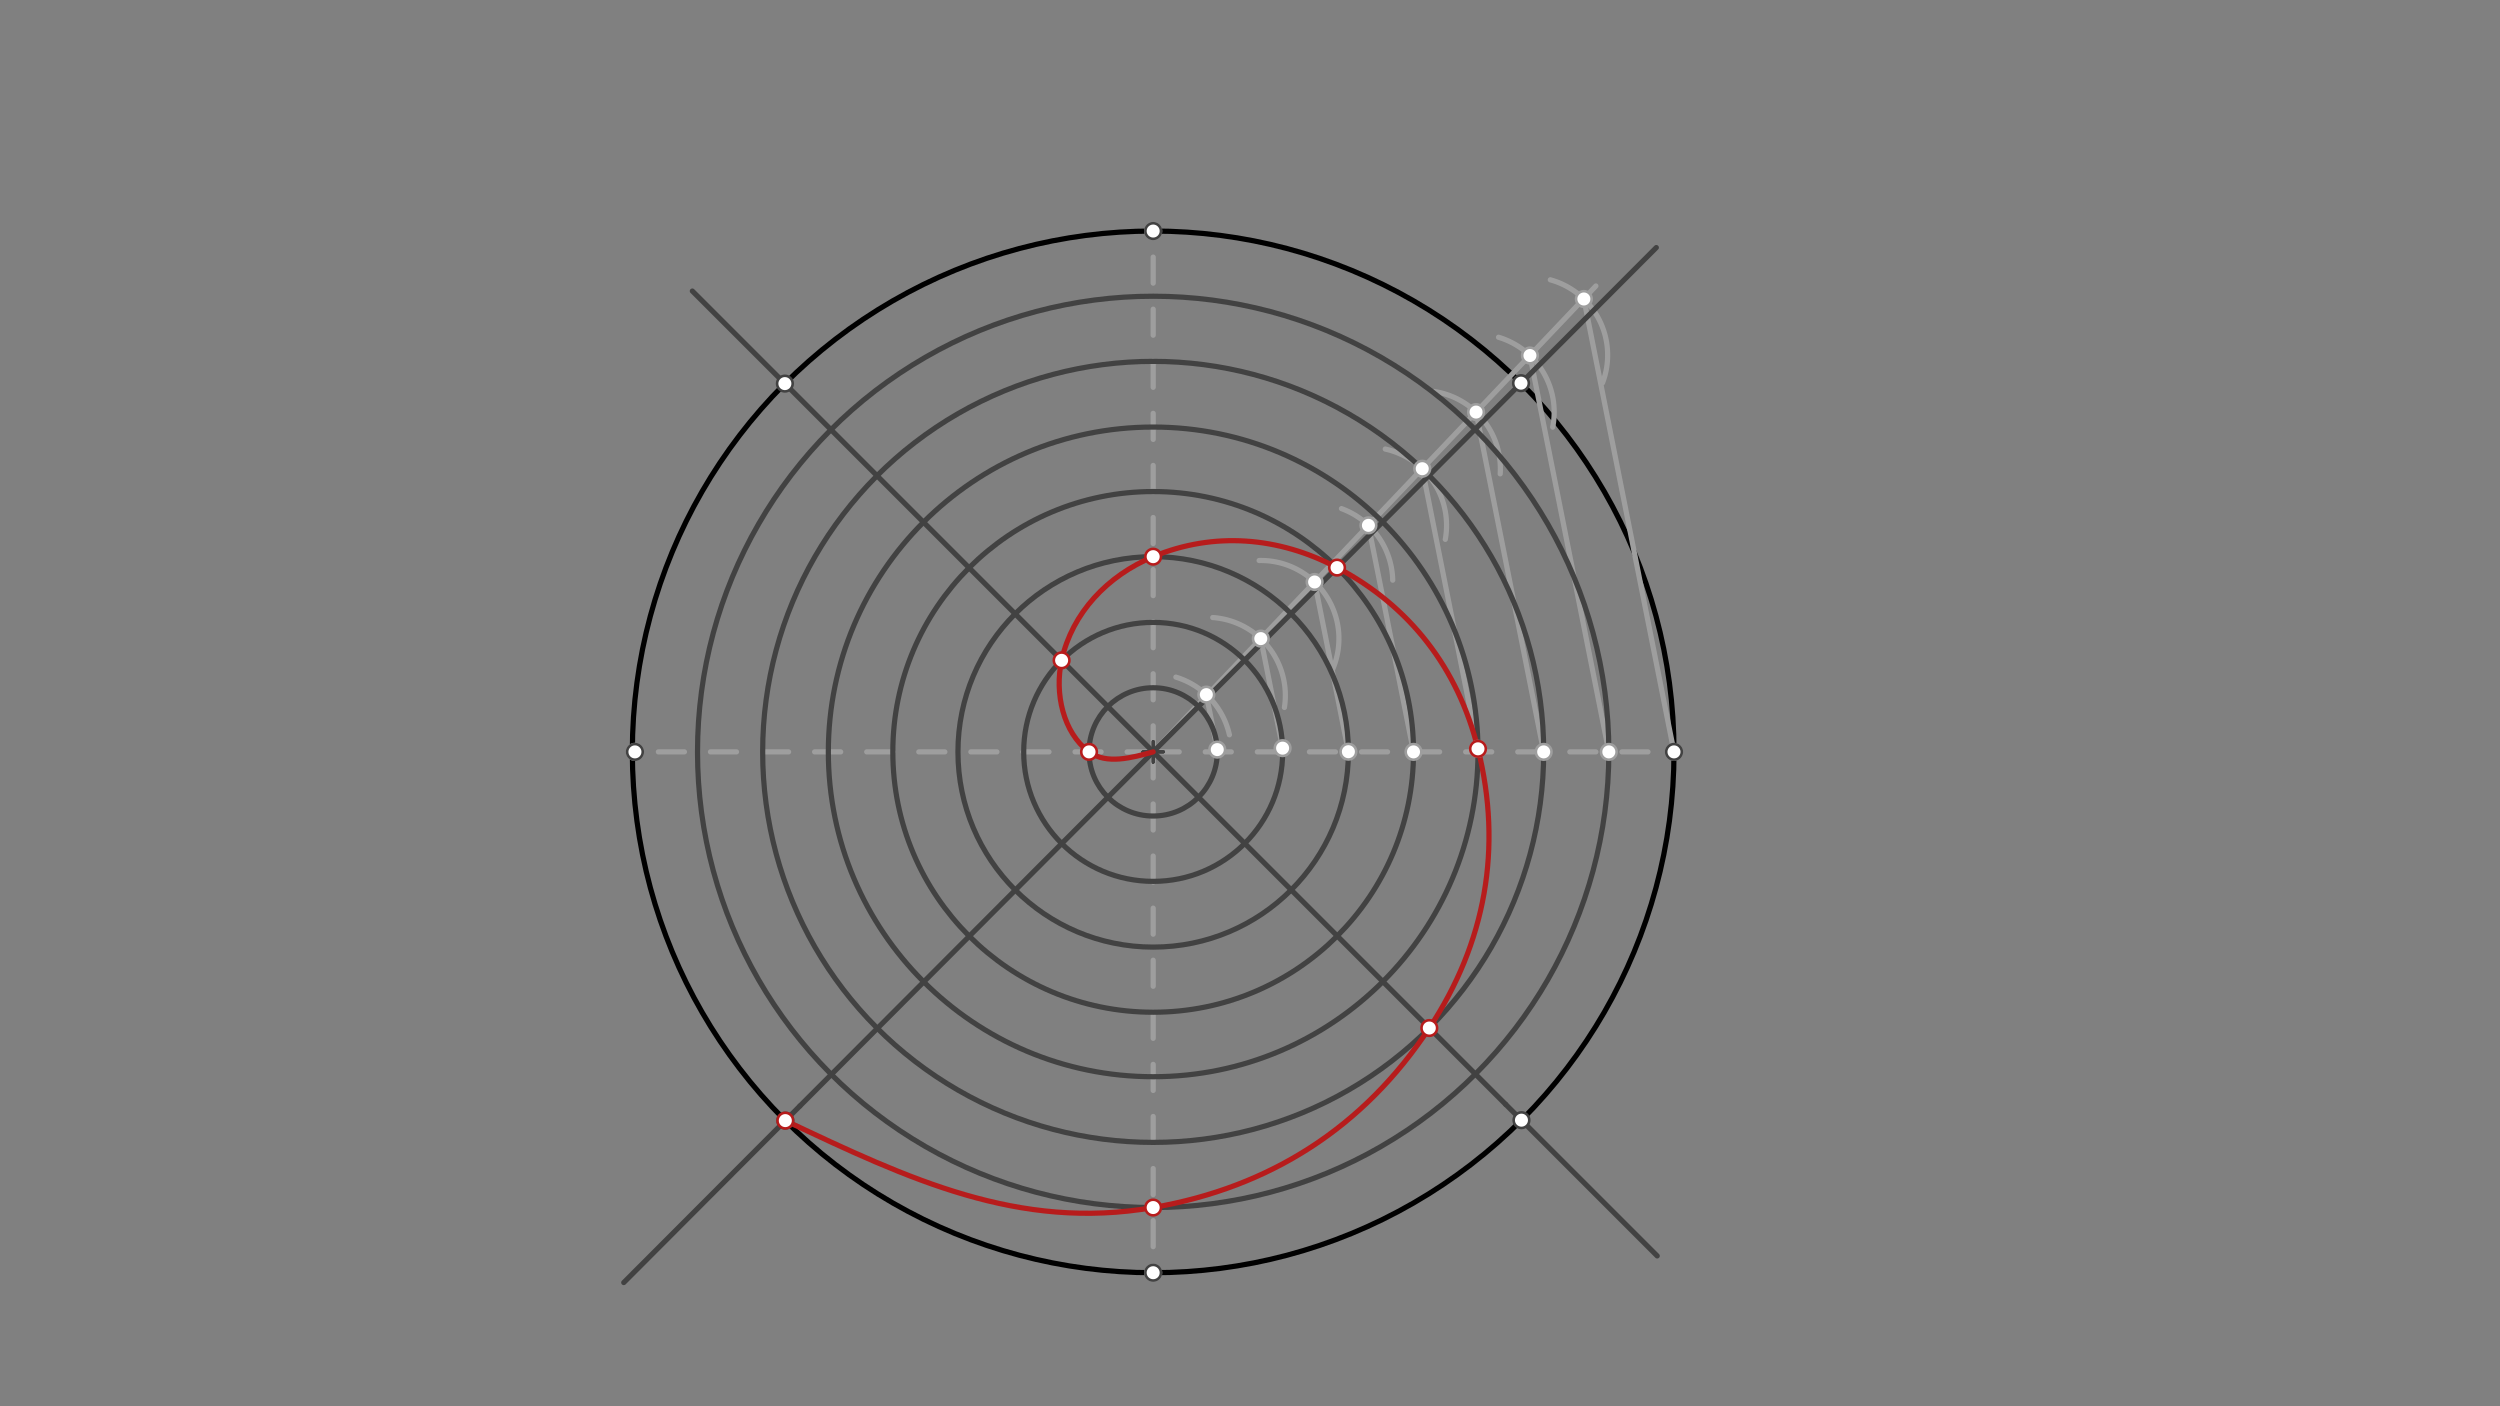 <svg xmlns="http://www.w3.org/2000/svg" class="svg--1it" height="100%" preserveAspectRatio="xMidYMid meet" viewBox="0 0 960 540" width="100%"><rect x="0" y="0" width="960" height="540" fill="#808080" stroke="none"/><defs><marker id="marker-arrow" markerHeight="16" markerUnits="userSpaceOnUse" markerWidth="24" orient="auto-start-reverse" refX="24" refY="4" viewBox="0 0 24 8"><path d="M 0 0 L 24 4 L 0 8 z" stroke="inherit"></path></marker></defs><g class="aux-layer--1FB"></g><g class="main-layer--3Vd"><g class="element--2qn"><g class="center--1s5"><line x1="438.818" y1="288.724" x2="446.818" y2="288.724" stroke="#000000" stroke-width="1" stroke-linecap="round"></line><line x1="442.818" y1="284.724" x2="442.818" y2="292.724" stroke="#000000" stroke-width="1" stroke-linecap="round"></line><circle class="hit--230" cx="442.818" cy="288.724" r="4" stroke="none" fill="transparent"></circle></g><circle cx="442.818" cy="288.724" fill="none" r="200" stroke="#000000" stroke-dasharray="none" stroke-width="2"></circle></g><g class="element--2qn"><line stroke="#9E9E9E" stroke-dasharray="10" stroke-linecap="round" stroke-width="2" x1="442.818" x2="442.818" y1="288.724" y2="88.724"></line></g><g class="element--2qn"><line stroke="#9E9E9E" stroke-dasharray="10" stroke-linecap="round" stroke-width="2" x1="442.818" x2="644.818" y1="288.724" y2="288.724"></line></g><g class="element--2qn"><line stroke="#9E9E9E" stroke-dasharray="10" stroke-linecap="round" stroke-width="2" x1="442.818" x2="442.818" y1="288.724" y2="488.634"></line></g><g class="element--2qn"><line stroke="#9E9E9E" stroke-dasharray="10" stroke-linecap="round" stroke-width="2" x1="442.818" x2="243.818" y1="288.724" y2="288.724"></line></g><g class="element--2qn"><line stroke="#9E9E9E" stroke-dasharray="none" stroke-linecap="round" stroke-width="2" x1="442.818" x2="612.818" y1="288.724" y2="109.815"></line></g><g class="element--2qn"><path d="M 451.536 260.019 A 30 30 0 0 1 472.092 282.165" fill="none" stroke="#9E9E9E" stroke-dasharray="none" stroke-linecap="round" stroke-width="2"></path></g><g class="element--2qn"><path d="M 465.691 237.135 A 30 30 0 0 1 493.216 271.658" fill="none" stroke="#9E9E9E" stroke-dasharray="none" stroke-linecap="round" stroke-width="2"></path></g><g class="element--2qn"><path d="M 483.505 215.236 A 30 30 0 0 1 511.897 256.63" fill="none" stroke="#9E9E9E" stroke-dasharray="none" stroke-linecap="round" stroke-width="2"></path></g><g class="element--2qn"><path d="M 515.127 195.31 A 30 30 0 0 1 534.804 222.778" fill="none" stroke="#9E9E9E" stroke-dasharray="none" stroke-linecap="round" stroke-width="2"></path></g><g class="element--2qn"><path d="M 531.944 172.439 A 30 30 0 0 1 554.992 207.106" fill="none" stroke="#9E9E9E" stroke-dasharray="none" stroke-linecap="round" stroke-width="2"></path></g><g class="element--2qn"><path d="M 550.674 150.33 A 30 30 0 0 1 576.077 181.953" fill="none" stroke="#9E9E9E" stroke-dasharray="none" stroke-linecap="round" stroke-width="2"></path></g><g class="element--2qn"><path d="M 575.439 129.507 A 30 30 0 0 1 596.245 164.014" fill="none" stroke="#9E9E9E" stroke-dasharray="none" stroke-linecap="round" stroke-width="2"></path></g><g class="element--2qn"><path d="M 595.334 107.449 A 30 30 0 0 1 615.392 146.988" fill="none" stroke="#9E9E9E" stroke-dasharray="none" stroke-linecap="round" stroke-width="2"></path></g><g class="element--2qn"><line stroke="#9E9E9E" stroke-dasharray="none" stroke-linecap="round" stroke-width="2" x1="608.205" x2="642.818" y1="114.811" y2="288.724"></line></g><g class="element--2qn"><line stroke="#9E9E9E" stroke-dasharray="none" stroke-linecap="round" stroke-width="2" x1="587.499" x2="617.801" y1="136.516" y2="288.772"></line></g><g class="element--2qn"><line stroke="#9E9E9E" stroke-dasharray="none" stroke-linecap="round" stroke-width="2" x1="566.807" x2="592.926" y1="158.238" y2="289.475"></line></g><g class="element--2qn"><line stroke="#9E9E9E" stroke-dasharray="none" stroke-linecap="round" stroke-width="2" x1="546.142" x2="567.549" y1="179.986" y2="287.545"></line></g><g class="element--2qn"><line stroke="#9E9E9E" stroke-dasharray="none" stroke-linecap="round" stroke-width="2" x1="525.477" x2="542.818" y1="201.734" y2="288.865"></line></g><g class="element--2qn"><line stroke="#9E9E9E" stroke-dasharray="none" stroke-linecap="round" stroke-width="2" x1="504.812" x2="517.783" y1="223.481" y2="288.653"></line></g><g class="element--2qn"><line stroke="#9E9E9E" stroke-dasharray="none" stroke-linecap="round" stroke-width="2" x1="484.147" x2="492.518" y1="245.229" y2="287.288"></line></g><g class="element--2qn"><line stroke="#9E9E9E" stroke-dasharray="none" stroke-linecap="round" stroke-width="2" x1="463.231" x2="467.432" y1="266.74" y2="287.844"></line></g><g class="element--2qn"><g class="center--1s5"><line x1="438.818" y1="288.724" x2="446.818" y2="288.724" stroke="#424242" stroke-width="1" stroke-linecap="round"></line><line x1="442.818" y1="284.724" x2="442.818" y2="292.724" stroke="#424242" stroke-width="1" stroke-linecap="round"></line><circle class="hit--230" cx="442.818" cy="288.724" r="4" stroke="none" fill="transparent"></circle></g><circle cx="442.818" cy="288.724" fill="none" r="24.629" stroke="#424242" stroke-dasharray="none" stroke-width="2"></circle></g><g class="element--2qn"><g class="center--1s5"><line x1="438.818" y1="288.724" x2="446.818" y2="288.724" stroke="#424242" stroke-width="1" stroke-linecap="round"></line><line x1="442.818" y1="284.724" x2="442.818" y2="292.724" stroke="#424242" stroke-width="1" stroke-linecap="round"></line><circle class="hit--230" cx="442.818" cy="288.724" r="4" stroke="none" fill="transparent"></circle></g><circle cx="442.818" cy="288.724" fill="none" r="49.721" stroke="#424242" stroke-dasharray="none" stroke-width="2"></circle></g><g class="element--2qn"><g class="center--1s5"><line x1="438.818" y1="288.724" x2="446.818" y2="288.724" stroke="#424242" stroke-width="1" stroke-linecap="round"></line><line x1="442.818" y1="284.724" x2="442.818" y2="292.724" stroke="#424242" stroke-width="1" stroke-linecap="round"></line><circle class="hit--230" cx="442.818" cy="288.724" r="4" stroke="none" fill="transparent"></circle></g><circle cx="442.818" cy="288.724" fill="none" r="74.965" stroke="#424242" stroke-dasharray="none" stroke-width="2"></circle></g><g class="element--2qn"><g class="center--1s5"><line x1="438.818" y1="288.724" x2="446.818" y2="288.724" stroke="#424242" stroke-width="1" stroke-linecap="round"></line><line x1="442.818" y1="284.724" x2="442.818" y2="292.724" stroke="#424242" stroke-width="1" stroke-linecap="round"></line><circle class="hit--230" cx="442.818" cy="288.724" r="4" stroke="none" fill="transparent"></circle></g><circle cx="442.818" cy="288.724" fill="none" r="99.972" stroke="#424242" stroke-dasharray="none" stroke-width="2"></circle></g><g class="element--2qn"><g class="center--1s5"><line x1="438.818" y1="288.724" x2="446.818" y2="288.724" stroke="#424242" stroke-width="1" stroke-linecap="round"></line><line x1="442.818" y1="284.724" x2="442.818" y2="292.724" stroke="#424242" stroke-width="1" stroke-linecap="round"></line><circle class="hit--230" cx="442.818" cy="288.724" r="4" stroke="none" fill="transparent"></circle></g><circle cx="442.818" cy="288.724" fill="none" r="124.736" stroke="#424242" stroke-dasharray="none" stroke-width="2"></circle></g><g class="element--2qn"><g class="center--1s5"><line x1="438.818" y1="288.724" x2="446.818" y2="288.724" stroke="#424242" stroke-width="1" stroke-linecap="round"></line><line x1="442.818" y1="284.724" x2="442.818" y2="292.724" stroke="#424242" stroke-width="1" stroke-linecap="round"></line><circle class="hit--230" cx="442.818" cy="288.724" r="4" stroke="none" fill="transparent"></circle></g><circle cx="442.818" cy="288.724" fill="none" r="149.958" stroke="#424242" stroke-dasharray="none" stroke-width="2"></circle></g><g class="element--2qn"><g class="center--1s5"><line x1="438.818" y1="288.724" x2="446.818" y2="288.724" stroke="#424242" stroke-width="1" stroke-linecap="round"></line><line x1="442.818" y1="284.724" x2="442.818" y2="292.724" stroke="#424242" stroke-width="1" stroke-linecap="round"></line><circle class="hit--230" cx="442.818" cy="288.724" r="4" stroke="none" fill="transparent"></circle></g><circle cx="442.818" cy="288.724" fill="none" r="174.973" stroke="#424242" stroke-dasharray="none" stroke-width="2"></circle></g><g class="element--2qn"><line stroke="#424242" stroke-dasharray="none" stroke-linecap="round" stroke-width="2" x1="442.818" x2="578.174" y1="288.724" y2="424.08"></line></g><g class="element--2qn"><line stroke="#424242" stroke-dasharray="none" stroke-linecap="round" stroke-width="2" x1="578.174" x2="636.364" y1="424.08" y2="482.27"></line></g><g class="element--2qn"><line stroke="#424242" stroke-dasharray="none" stroke-linecap="round" stroke-width="2" x1="442.818" x2="265.864" y1="288.724" y2="111.77"></line></g><g class="element--2qn"><line stroke="#424242" stroke-dasharray="none" stroke-linecap="round" stroke-width="2" x1="442.818" x2="307.174" y1="288.724" y2="424.688"></line></g><g class="element--2qn"><line stroke="#424242" stroke-dasharray="none" stroke-linecap="round" stroke-width="2" x1="307.174" x2="239.527" y1="424.688" y2="492.494"></line></g><g class="element--2qn"><line stroke="#424242" stroke-dasharray="none" stroke-linecap="round" stroke-width="2" x1="442.818" x2="636.02" y1="288.724" y2="95.068"></line></g><g class="element--2qn"><path class="foo" d="M 442.818 288.724 C 434.776 290.959, 424.884 293.708, 418.189 288.724 C 408.212 281.298, 404.892 266.169, 407.66 253.567 C 411.667 235.33, 425.325 221.033, 442.818 213.76 C 466.116 204.073, 490.932 206.109, 513.426 217.95 C 541.463 232.709, 559.871 256.731, 567.549 287.545 C 577.026 325.584, 570.486 361.994, 548.855 394.761 C 523.717 432.84, 487.85 455.867, 442.818 463.698 C 391.139 472.685, 348.981 452.743, 301.563 430.312" fill="none" stroke="#B71C1C" stroke-linecap="round" stroke-width="2"></path></g><g class="element--2qn"><circle cx="243.818" cy="288.724" r="3" stroke="#9E9E9E" stroke-width="1" fill="#ffffff"></circle>}</g><g class="element--2qn"><circle cx="442.818" cy="88.724" r="3" stroke="#9E9E9E" stroke-width="1" fill="#ffffff"></circle>}</g><g class="element--2qn"><circle cx="642.818" cy="288.724" r="3" stroke="#9E9E9E" stroke-width="1" fill="#ffffff"></circle>}</g><g class="element--2qn"><circle cx="442.818" cy="488.724" r="3" stroke="#9E9E9E" stroke-width="1" fill="#ffffff"></circle>}</g><g class="element--2qn"><circle cx="608.205" cy="114.811" r="3" stroke="#9E9E9E" stroke-width="1" fill="#ffffff"></circle>}</g><g class="element--2qn"><circle cx="587.499" cy="136.516" r="3" stroke="#9E9E9E" stroke-width="1" fill="#ffffff"></circle>}</g><g class="element--2qn"><circle cx="566.807" cy="158.238" r="3" stroke="#9E9E9E" stroke-width="1" fill="#ffffff"></circle>}</g><g class="element--2qn"><circle cx="546.142" cy="179.986" r="3" stroke="#9E9E9E" stroke-width="1" fill="#ffffff"></circle>}</g><g class="element--2qn"><circle cx="525.477" cy="201.734" r="3" stroke="#9E9E9E" stroke-width="1" fill="#ffffff"></circle>}</g><g class="element--2qn"><circle cx="504.812" cy="223.481" r="3" stroke="#9E9E9E" stroke-width="1" fill="#ffffff"></circle>}</g><g class="element--2qn"><circle cx="484.147" cy="245.229" r="3" stroke="#9E9E9E" stroke-width="1" fill="#ffffff"></circle>}</g><g class="element--2qn"><circle cx="463.231" cy="266.74" r="3" stroke="#9E9E9E" stroke-width="1" fill="#ffffff"></circle>}</g><g class="element--2qn"><circle cx="467.432" cy="287.844" r="3" stroke="#9E9E9E" stroke-width="1" fill="#ffffff"></circle>}</g><g class="element--2qn"><circle cx="492.518" cy="287.288" r="3" stroke="#9E9E9E" stroke-width="1" fill="#ffffff"></circle>}</g><g class="element--2qn"><circle cx="517.783" cy="288.653" r="3" stroke="#9E9E9E" stroke-width="1" fill="#ffffff"></circle>}</g><g class="element--2qn"><circle cx="542.79" cy="288.724" r="3" stroke="#9E9E9E" stroke-width="1" fill="#ffffff"></circle>}</g><g class="element--2qn"><circle cx="567.549" cy="287.545" r="3" stroke="#9E9E9E" stroke-width="1" fill="#ffffff"></circle>}</g><g class="element--2qn"><circle cx="592.777" cy="288.724" r="3" stroke="#9E9E9E" stroke-width="1" fill="#ffffff"></circle>}</g><g class="element--2qn"><circle cx="617.792" cy="288.724" r="3" stroke="#9E9E9E" stroke-width="1" fill="#ffffff"></circle>}</g><g class="element--2qn"><circle cx="301.397" cy="147.303" r="3" stroke="#424242" stroke-width="1" fill="#ffffff"></circle>}</g><g class="element--2qn"><circle cx="243.818" cy="288.724" r="3" stroke="#424242" stroke-width="1" fill="#ffffff"></circle>}</g><g class="element--2qn"><circle cx="301.563" cy="430.312" r="3" stroke="#424242" stroke-width="1" fill="#ffffff"></circle>}</g><g class="element--2qn"><circle cx="442.818" cy="488.724" r="3" stroke="#424242" stroke-width="1" fill="#ffffff"></circle>}</g><g class="element--2qn"><circle cx="584.24" cy="430.146" r="3" stroke="#424242" stroke-width="1" fill="#ffffff"></circle>}</g><g class="element--2qn"><circle cx="642.818" cy="288.724" r="3" stroke="#424242" stroke-width="1" fill="#ffffff"></circle>}</g><g class="element--2qn"><circle cx="584.073" cy="147.137" r="3" stroke="#424242" stroke-width="1" fill="#ffffff"></circle>}</g><g class="element--2qn"><circle cx="442.818" cy="88.724" r="3" stroke="#424242" stroke-width="1" fill="#ffffff"></circle>}</g><g class="element--2qn"><circle cx="418.189" cy="288.724" r="3" stroke="#B71C1C" stroke-width="1" fill="#ffffff"></circle>}</g><g class="element--2qn"><circle cx="407.66" cy="253.567" r="3" stroke="#B71C1C" stroke-width="1" fill="#ffffff"></circle>}</g><g class="element--2qn"><circle cx="442.818" cy="213.76" r="3" stroke="#B71C1C" stroke-width="1" fill="#ffffff"></circle>}</g><g class="element--2qn"><circle cx="513.426" cy="217.95" r="3" stroke="#B71C1C" stroke-width="1" fill="#ffffff"></circle>}</g><g class="element--2qn"><circle cx="567.549" cy="287.545" r="3" stroke="#B71C1C" stroke-width="1" fill="#ffffff"></circle>}</g><g class="element--2qn"><circle cx="548.855" cy="394.761" r="3" stroke="#B71C1C" stroke-width="1" fill="#ffffff"></circle>}</g><g class="element--2qn"><circle cx="442.818" cy="463.698" r="3" stroke="#B71C1C" stroke-width="1" fill="#ffffff"></circle>}</g><g class="element--2qn"><circle cx="301.563" cy="430.312" r="3" stroke="#B71C1C" stroke-width="1" fill="#ffffff"></circle>}</g></g><g class="snaps-layer--2PT"></g><g class="temp-layer--rAP"></g></svg>